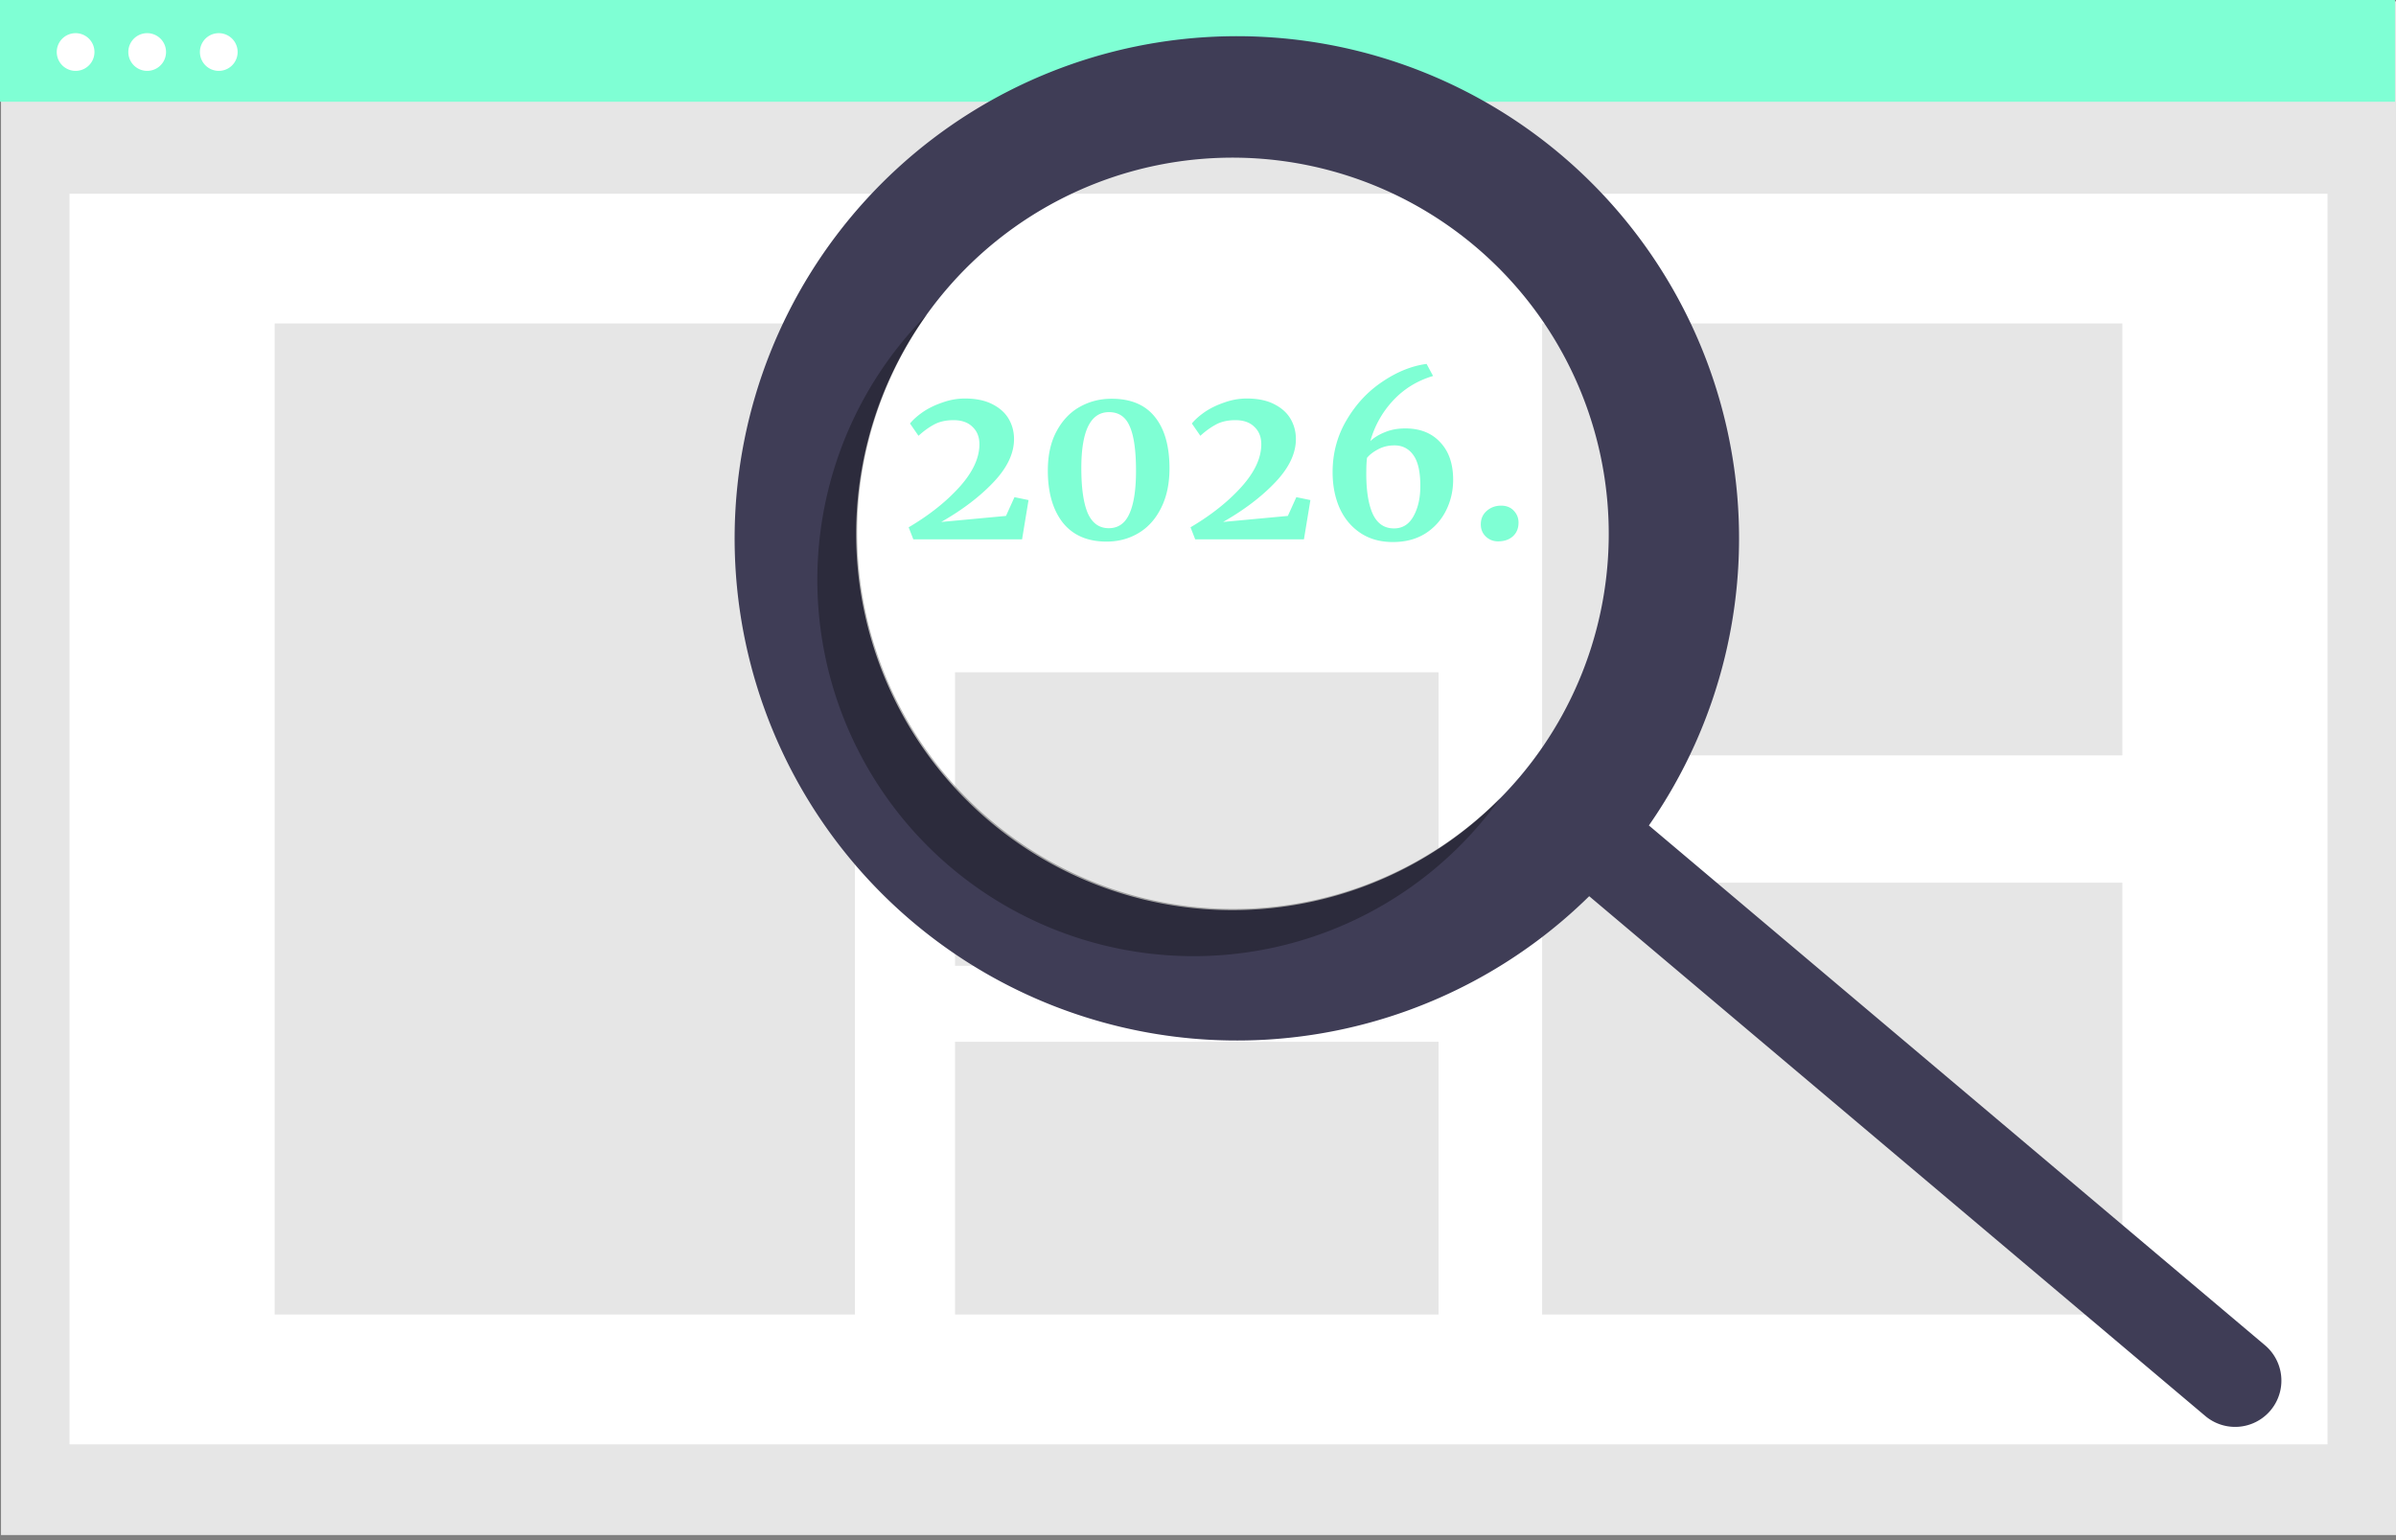 <svg xmlns="http://www.w3.org/2000/svg" width="322" height="207" fill="none"><rect width="100%" height="100%" fill="#808080" stroke="none"/><path fill="#E6E6E6" d="M321.999.18H.137v206.135h321.862V.18Z"/><path fill="#fff" d="M312.795 26.04H9.34v168.085h303.455V26.039Z"/><path fill="#7FFFD4" d="M321.862 0H0v13.674h321.862V0Z"/><path fill="#fff" d="M10.161 9.526a2.534 2.534 0 1 0 0-5.069 2.534 2.534 0 0 0 0 5.069Zm9.619 0a2.534 2.534 0 1 0 0-5.069 2.534 2.534 0 0 0 0 5.069Zm9.621 0a2.534 2.534 0 1 0 0-5.069 2.534 2.534 0 0 0 0 5.069Z"/><path fill="#E6E6E6" d="M114.888 43.477H36.914v133.205h77.974V43.477Zm78.438 46.879h-64.978v39.45h64.978v-39.45Zm0 49.66h-64.978v36.666h64.978v-36.666Zm91.898-96.539H207.25v58.05h77.974v-58.05Zm0 75.156H207.25v58.05h77.974v-58.05Z"/><path fill="#3F3D56" d="M209.746 20.77a67.497 67.497 0 0 0-98.622 90.576 67.5 67.5 0 0 0 102.449 9.105l82.791 69.859a6.219 6.219 0 1 0 8.031-9.5l-.009-.008-82.791-69.859a67.496 67.496 0 0 0-11.849-90.173Zm-5.337 83.446a50.569 50.569 0 1 1-77.297-65.222 50.569 50.569 0 0 1 77.297 65.222Z"/><path fill="#000" d="M133.149 110.253a50.571 50.571 0 0 1-8.581-67.98 50.556 50.556 0 0 0-14.544 39.939 50.578 50.578 0 0 0 17.777 34.38 50.564 50.564 0 0 0 36.88 11.739 50.558 50.558 0 0 0 34.379-17.776 50.91 50.91 0 0 0 2.544-3.279 50.574 50.574 0 0 1-68.455 2.977Z" opacity=".3"/><path fill="#7FFFD4" d="M122.115 70.872c2.78-1.64 5.06-3.45 6.84-5.43 1.78-1.98 2.67-3.89 2.67-5.73 0-.98-.31-1.76-.93-2.34-.6-.6-1.45-.9-2.55-.9-1.04 0-1.92.2-2.64.6-.7.38-1.39.88-2.07 1.5l-1.14-1.65c.4-.5.97-1.01 1.71-1.53.76-.52 1.64-.95 2.64-1.29 1-.36 2.01-.54 3.03-.54 1.46 0 2.68.25 3.66.75 1 .5 1.74 1.16 2.22 1.98.48.82.72 1.73.72 2.73 0 1.92-.92 3.85-2.76 5.79-1.84 1.94-4.18 3.72-7.02 5.34l8.7-.81 1.14-2.52 1.89.39-.87 5.28h-14.61l-.63-1.62Zm26.594 1.92c-2.56 0-4.52-.85-5.88-2.55-1.34-1.72-2.01-4.05-2.01-6.99 0-2.08.39-3.84 1.17-5.28.78-1.46 1.81-2.55 3.09-3.27 1.3-.74 2.74-1.11 4.32-1.11 2.58 0 4.52.82 5.82 2.46 1.3 1.62 1.95 3.92 1.95 6.9 0 2.06-.38 3.84-1.14 5.34-.74 1.48-1.75 2.6-3.03 3.36-1.28.76-2.71 1.14-4.29 1.14Zm.3-1.8c1.26 0 2.18-.64 2.76-1.92.6-1.3.9-3.23.9-5.79 0-2.72-.28-4.71-.84-5.97-.54-1.28-1.47-1.92-2.79-1.92-2.48 0-3.72 2.51-3.72 7.53 0 2.68.29 4.7.87 6.06.6 1.34 1.54 2.01 2.82 2.01Zm10.986-.12c2.78-1.64 5.06-3.45 6.84-5.43 1.78-1.98 2.67-3.89 2.67-5.73 0-.98-.31-1.76-.93-2.34-.6-.6-1.45-.9-2.55-.9-1.04 0-1.92.2-2.64.6-.7.38-1.39.88-2.07 1.5l-1.14-1.65c.4-.5.97-1.01 1.71-1.53.76-.52 1.64-.95 2.64-1.29 1-.36 2.01-.54 3.03-.54 1.46 0 2.68.25 3.66.75 1 .5 1.74 1.16 2.22 1.98.48.82.72 1.73.72 2.73 0 1.92-.92 3.85-2.76 5.79-1.84 1.94-4.18 3.72-7.02 5.34l8.7-.81 1.14-2.52 1.89.39-.87 5.28h-14.61l-.63-1.62Zm27.195 1.98c-1.7 0-3.16-.41-4.38-1.23-1.22-.82-2.15-1.94-2.79-3.36-.62-1.42-.93-3.02-.93-4.8 0-2.56.63-4.9 1.89-7.02 1.26-2.14 2.87-3.86 4.83-5.16 1.96-1.32 3.93-2.11 5.91-2.37l.87 1.62c-2.14.64-3.94 1.75-5.4 3.33a13.145 13.145 0 0 0-3.03 5.43c.5-.48 1.15-.88 1.95-1.2.8-.34 1.72-.51 2.76-.51 1.98 0 3.54.62 4.68 1.86 1.16 1.22 1.74 2.9 1.74 5.04 0 1.48-.32 2.86-.96 4.14a7.69 7.69 0 0 1-2.79 3.09c-1.22.76-2.67 1.14-4.35 1.14Zm.21-12.99c-.82 0-1.56.18-2.22.54-.64.34-1.13.72-1.47 1.14-.06.56-.09 1.13-.09 1.71-.04 2.42.23 4.32.81 5.7.6 1.38 1.57 2.07 2.91 2.07 1.14 0 2.01-.54 2.61-1.62.62-1.1.93-2.46.93-4.08 0-1.9-.31-3.28-.93-4.14-.62-.88-1.47-1.32-2.55-1.32Zm13.916 12.9c-.62 0-1.16-.21-1.62-.63-.46-.44-.69-.99-.69-1.65 0-.74.26-1.34.78-1.8.54-.48 1.19-.72 1.95-.72.72 0 1.29.23 1.71.69.42.44.63.97.63 1.59 0 .78-.26 1.4-.78 1.86-.5.44-1.16.66-1.98.66Z"/></svg>